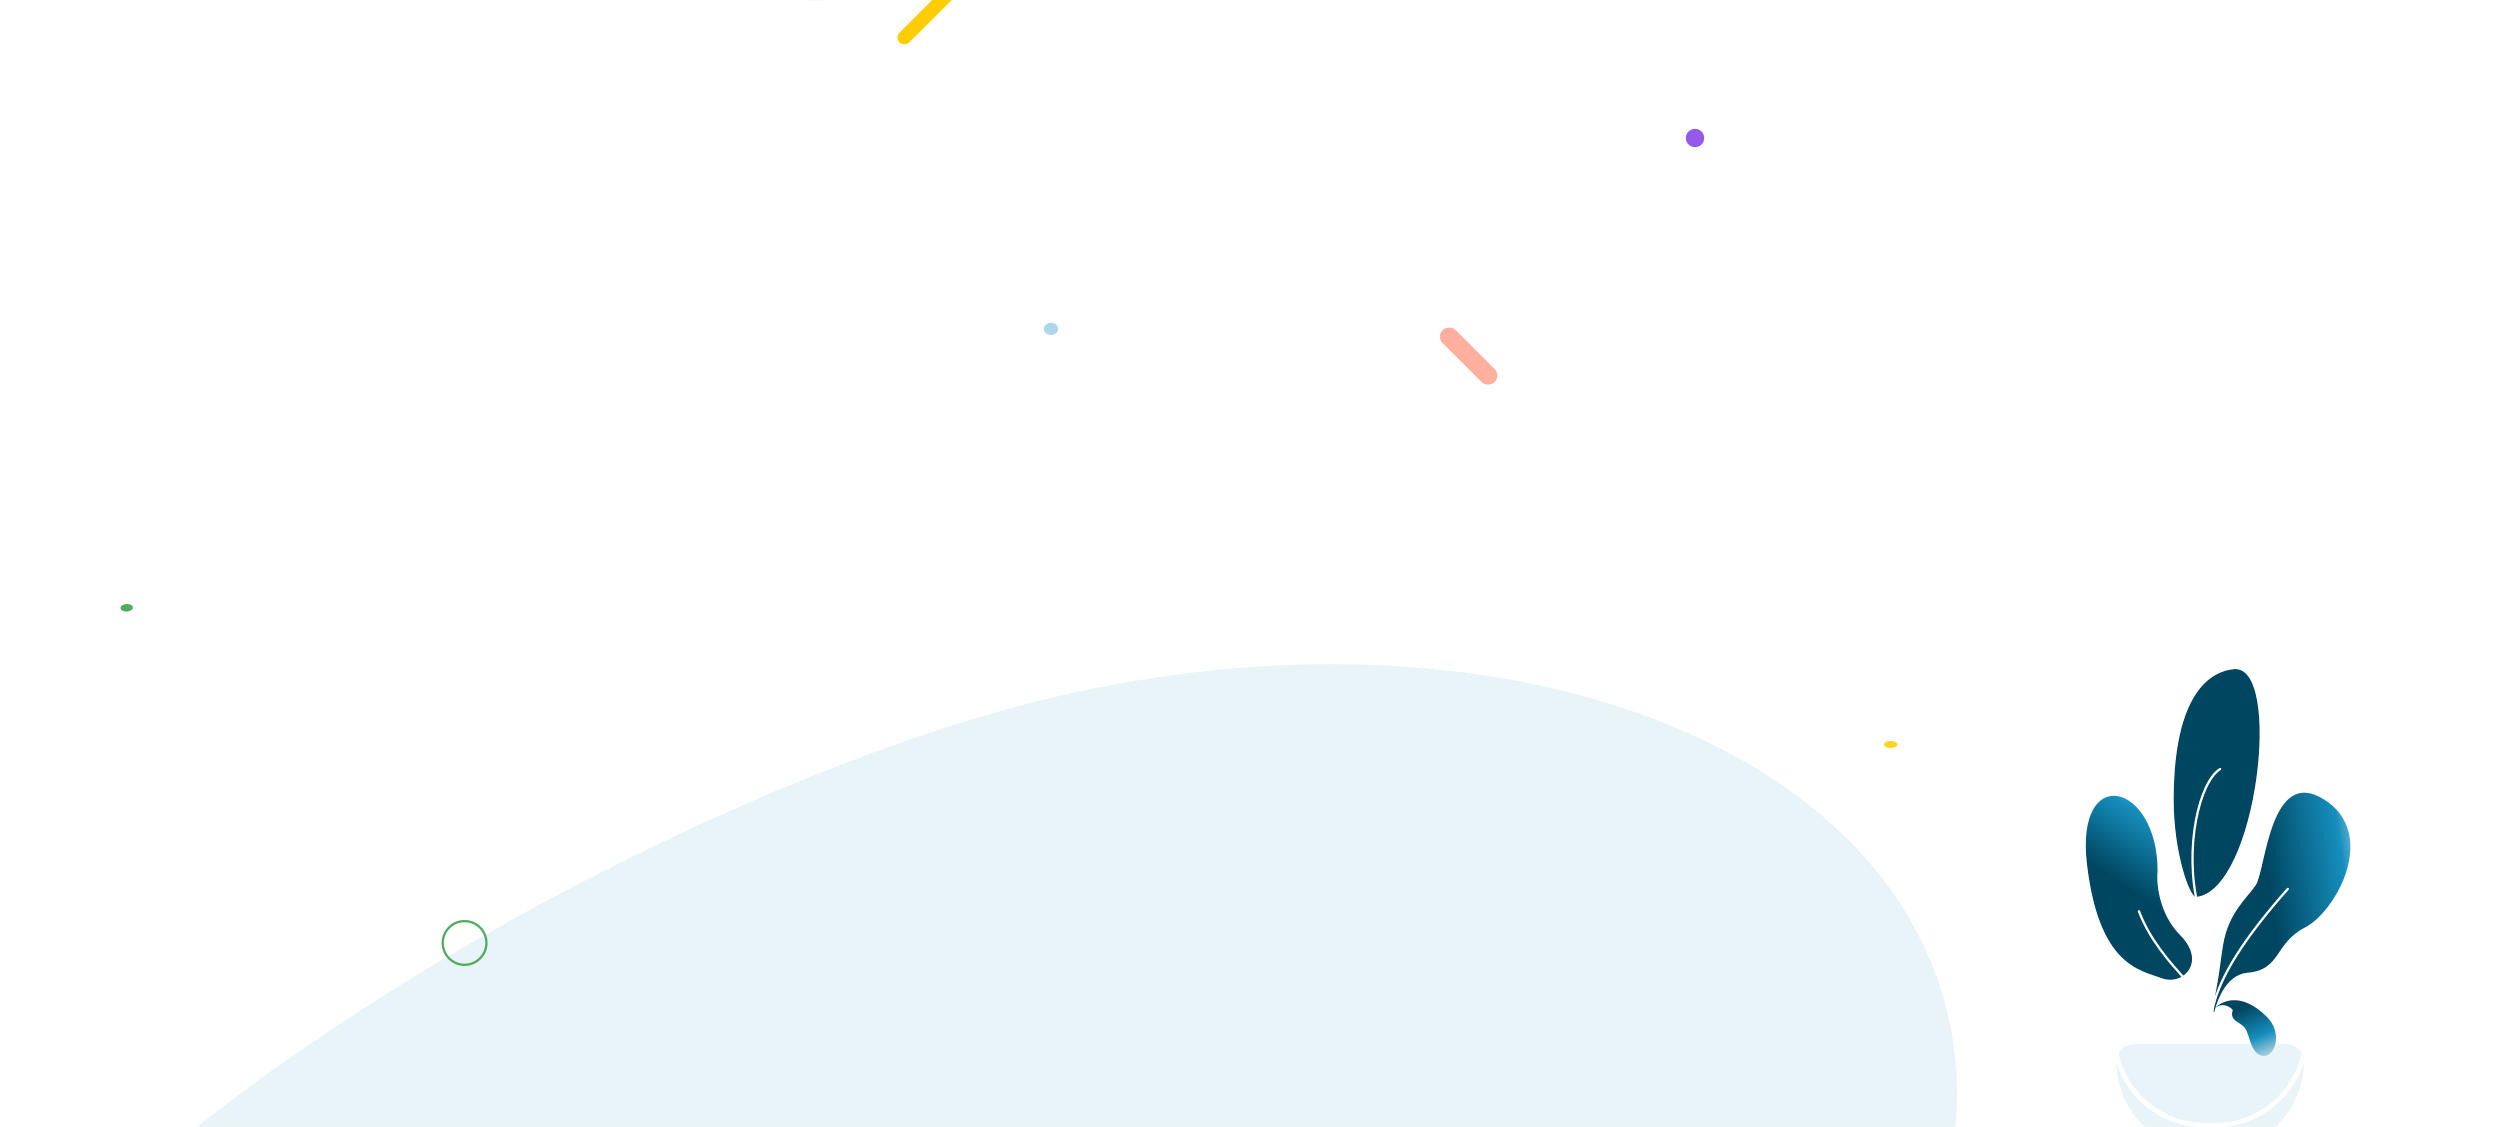 <svg width="1087" height="490" viewBox="0 0 1087 490" fill="none" xmlns="http://www.w3.org/2000/svg">
<g clip-path="url(#clip0_3113_2697)">
<ellipse cx="2.902" cy="1.626" rx="2.902" ry="1.626" transform="matrix(0.995 0.104 -0.352 0.936 819.801 321.877)" fill="#FDCD00" fill-opacity="0.85"/>
<ellipse cx="2.645" cy="1.722" rx="2.645" ry="1.722" transform="matrix(0.995 0.104 -0.352 0.936 53.076 262.382)" fill="#51AB5E"/>
<ellipse cx="3.099" cy="2.667" rx="3.099" ry="2.667" transform="matrix(0.986 0.166 -0.228 0.974 454.518 139.866)" fill="#158EBD" fill-opacity="0.35"/>
<path d="M441.65 307.315C251.258 358.33 -61.962 548.619 -29.161 671.033C30.23 892.684 370.041 801.632 560.433 750.617C750.825 699.601 878.578 559.009 845.777 436.594C812.976 314.18 632.042 256.299 441.65 307.315Z" fill="#E8F4F8"/>
<path d="M318.844 -115.343C352.766 -95.759 402.563 -42.193 389.308 -19.235C365.308 22.334 304.766 -12.62 270.844 -32.205C236.923 -51.79 220.169 -86.277 233.424 -109.235C246.679 -132.193 284.923 -134.928 318.844 -115.343Z" fill="#E8F4F8"/>
<rect width="32" height="8" rx="4" transform="matrix(-0.707 -0.707 -0.707 0.707 652.691 163.308)" fill="#FFAF9D"/>
<circle cx="4" cy="4" r="4" transform="matrix(5.16191e-08 1 1 -5.16191e-08 733 56)" fill="#945BEA"/>
<rect width="6" height="32" rx="3" transform="matrix(0.707 0.707 0.707 -0.707 389 16.311)" fill="#FDCD00"/>
<circle cx="202" cy="410" r="9.5" stroke="#51AB5E"/>
<path d="M961.522 452.319C961.371 450.386 961.441 448.044 961.752 445.533C962.172 439.053 963.107 432.761 964.054 427.759C965.103 422.218 965.643 416.567 966.563 411.003C968.935 396.654 977.075 390.444 980.794 384.866C985.174 378.296 986.926 332.743 1010.58 347.636C1034.23 362.528 1015.83 396.254 1002.26 403.262C988.678 410.27 992.029 421.658 977.137 422.972C967.687 423.806 962.945 435.903 961.752 445.533C961.606 447.788 961.522 450.065 961.522 452.319Z" fill="url(#paint0_linear_3113_2697)"/>
<path d="M996.293 345.825C998.158 344.631 1000.29 344.016 1002.72 344.191C1005.15 344.366 1007.84 345.322 1010.84 347.213C1016.86 351.003 1020.23 356.009 1021.65 361.499C1023.07 366.977 1022.55 372.904 1020.86 378.549C1019.17 384.195 1016.31 389.585 1013.01 394.007C1009.72 398.422 1005.97 401.907 1002.49 403.706C995.827 407.143 993.339 411.626 990.6 415.539C989.231 417.495 987.787 419.322 985.718 420.736C983.642 422.155 980.973 423.136 977.182 423.471C972.684 423.868 969.255 426.944 966.78 431.205C964.31 435.458 962.842 440.812 962.25 445.578C962.105 447.819 962.021 450.081 962.021 452.318L961.023 452.357C960.87 450.389 960.941 448.017 961.254 445.486C961.676 438.986 962.614 432.679 963.563 427.666C964.085 424.909 964.48 422.123 964.861 419.322C965.242 416.526 965.609 413.712 966.07 410.921C968.466 396.432 976.751 390.028 980.378 384.589C980.875 383.843 981.365 382.485 981.88 380.635C982.39 378.803 982.907 376.555 983.482 374.07C984.631 369.114 986.007 363.235 987.992 358.024C989.97 352.832 992.591 348.196 996.293 345.825Z" stroke="white" stroke-opacity="0.24"/>
<path d="M995.116 386.851C995.299 386.645 995.281 386.329 995.075 386.145C994.868 385.961 994.552 385.98 994.369 386.186L995.116 386.851ZM961.401 452.32L961.901 452.298C961.682 447.342 961.043 441.074 964.902 431.014C968.771 420.93 977.173 407.014 995.116 386.851L994.742 386.519L994.369 386.186C976.386 406.394 967.898 420.414 963.969 430.656C960.03 440.922 960.683 447.37 960.902 452.342L961.401 452.32Z" fill="white"/>
<path d="M947.989 406.655C938.713 397.325 937.554 384.107 938.134 378.664C938.134 340.176 902.191 331.428 907.408 375.748C912.626 420.068 930.597 421.818 939.873 425.316C949.148 428.815 959.583 418.319 947.989 406.655Z" fill="url(#paint1_linear_3113_2697)"/>
<path d="M909.569 351.854C912.293 346.882 916.494 344.889 920.9 345.66C925.258 346.423 929.695 349.866 933.029 355.483C936.37 361.112 938.634 368.966 938.634 378.664V378.69L938.631 378.717C938.061 384.071 939.211 397.116 948.344 406.303C954.251 412.245 954.661 418.039 952.179 421.94C949.727 425.793 944.546 427.614 939.696 425.784C935.133 424.063 928.166 422.707 921.762 416.19C915.349 409.665 909.528 398.023 906.912 375.807C905.602 364.677 906.863 356.794 909.569 351.854Z" stroke="white" stroke-opacity="0.24"/>
<path d="M964.048 468.845C963.902 467.385 963.61 460.698 963.61 445.63C963.61 434.702 939.333 420.667 930 396.223" stroke="white" stroke-linecap="round"/>
<path d="M971.255 290.956C956.428 292.504 945.113 309.111 945.113 347.778C945.113 370.889 952.129 390.288 954.89 390C981.371 387.234 992.729 288.713 971.255 290.956Z" fill="#004660"/>
<path d="M971.203 290.458C974.12 290.154 976.451 291.582 978.216 294.173C979.968 296.744 981.198 300.5 981.974 305.011C983.527 314.044 983.288 326.292 981.551 338.669C979.814 351.048 976.572 363.604 972.092 373.252C969.852 378.076 967.293 382.195 964.44 385.202C961.586 388.209 958.41 390.135 954.942 390.497C954.616 390.531 954.312 390.415 954.053 390.247C953.793 390.078 953.539 389.832 953.293 389.536C952.801 388.944 952.279 388.079 951.748 386.994C950.684 384.817 949.538 381.664 948.483 377.795C946.373 370.052 944.613 359.381 944.613 347.778C944.613 328.407 947.445 314.499 952.178 305.221C956.921 295.924 963.588 291.254 971.203 290.458Z" stroke="white" stroke-opacity="0.24"/>
<path d="M965.322 334.376C956.241 339.925 949.465 368.889 955.751 394.346C962.037 419.804 962.031 442.67 961.348 450.599" stroke="white" stroke-linecap="round"/>
<g filter="url(#filter0_i_3113_2697)">
<path d="M920.223 449.704C920.223 445.449 923.672 442 927.926 442H993.958C998.213 442 1001.66 445.449 1001.66 449.704C1001.66 470.977 984.416 488.222 963.143 488.222H958.741C937.468 488.222 920.223 470.977 920.223 449.704Z" fill="#E8F4F8"/>
</g>
<path d="M993.958 441C998.765 441 1002.66 444.897 1002.66 449.704C1002.66 471.529 984.969 489.223 963.144 489.223H958.741C936.916 489.223 919.223 471.529 919.223 449.704C919.223 444.897 923.12 441 927.927 441H993.958Z" stroke="white" stroke-width="2"/>
<path d="M976.02 446.914C978.223 449.779 978.242 456.585 982.521 458.689C988.394 461.578 993.536 449.863 985.503 441.991C973.689 430.412 965.36 435.892 963.043 438.342C966.471 435.624 969.66 437.758 970.826 439.164C969.199 443.906 973.817 444.049 976.02 446.914Z" fill="url(#paint2_linear_3113_2697)"/>
</g>
<defs>
<filter id="filter0_i_3113_2697" x="918.223" y="440" width="85.438" height="62.223" filterUnits="userSpaceOnUse" color-interpolation-filters="sRGB">
<feFlood flood-opacity="0" result="BackgroundImageFix"/>
<feBlend mode="normal" in="SourceGraphic" in2="BackgroundImageFix" result="shape"/>
<feColorMatrix in="SourceAlpha" type="matrix" values="0 0 0 0 0 0 0 0 0 0 0 0 0 0 0 0 0 0 127 0" result="hardAlpha"/>
<feOffset dy="12"/>
<feGaussianBlur stdDeviation="8"/>
<feComposite in2="hardAlpha" operator="arithmetic" k2="-1" k3="1"/>
<feColorMatrix type="matrix" values="0 0 0 0 0.082 0 0 0 0 0.557 0 0 0 0 0.741 0 0 0 0.16 0"/>
<feBlend mode="normal" in2="shape" result="effect1_innerShadow_3113_2697"/>
</filter>
<linearGradient id="paint0_linear_3113_2697" x1="961.112" y1="452.666" x2="1041.37" y2="440.321" gradientUnits="userSpaceOnUse">
<stop offset="0.436" stop-color="#004660"/>
<stop offset="0.846" stop-color="#168EBD"/>
<stop offset="1" stop-color="#BED8E2"/>
</linearGradient>
<linearGradient id="paint1_linear_3113_2697" x1="949.244" y1="420.81" x2="991.43" y2="354.923" gradientUnits="userSpaceOnUse">
<stop offset="0.207" stop-color="#004660"/>
<stop offset="0.597" stop-color="#168EBD"/>
<stop offset="1" stop-color="#BED8E2"/>
</linearGradient>
<linearGradient id="paint2_linear_3113_2697" x1="961.557" y1="434.444" x2="974.5" y2="464.908" gradientUnits="userSpaceOnUse">
<stop offset="0.266" stop-color="#004660"/>
<stop offset="0.693" stop-color="#168EBD"/>
<stop offset="1" stop-color="#BED8E2"/>
</linearGradient>
<clipPath id="clip0_3113_2697">
<rect width="1087" height="490" fill="white"/>
</clipPath>
</defs>
</svg>
